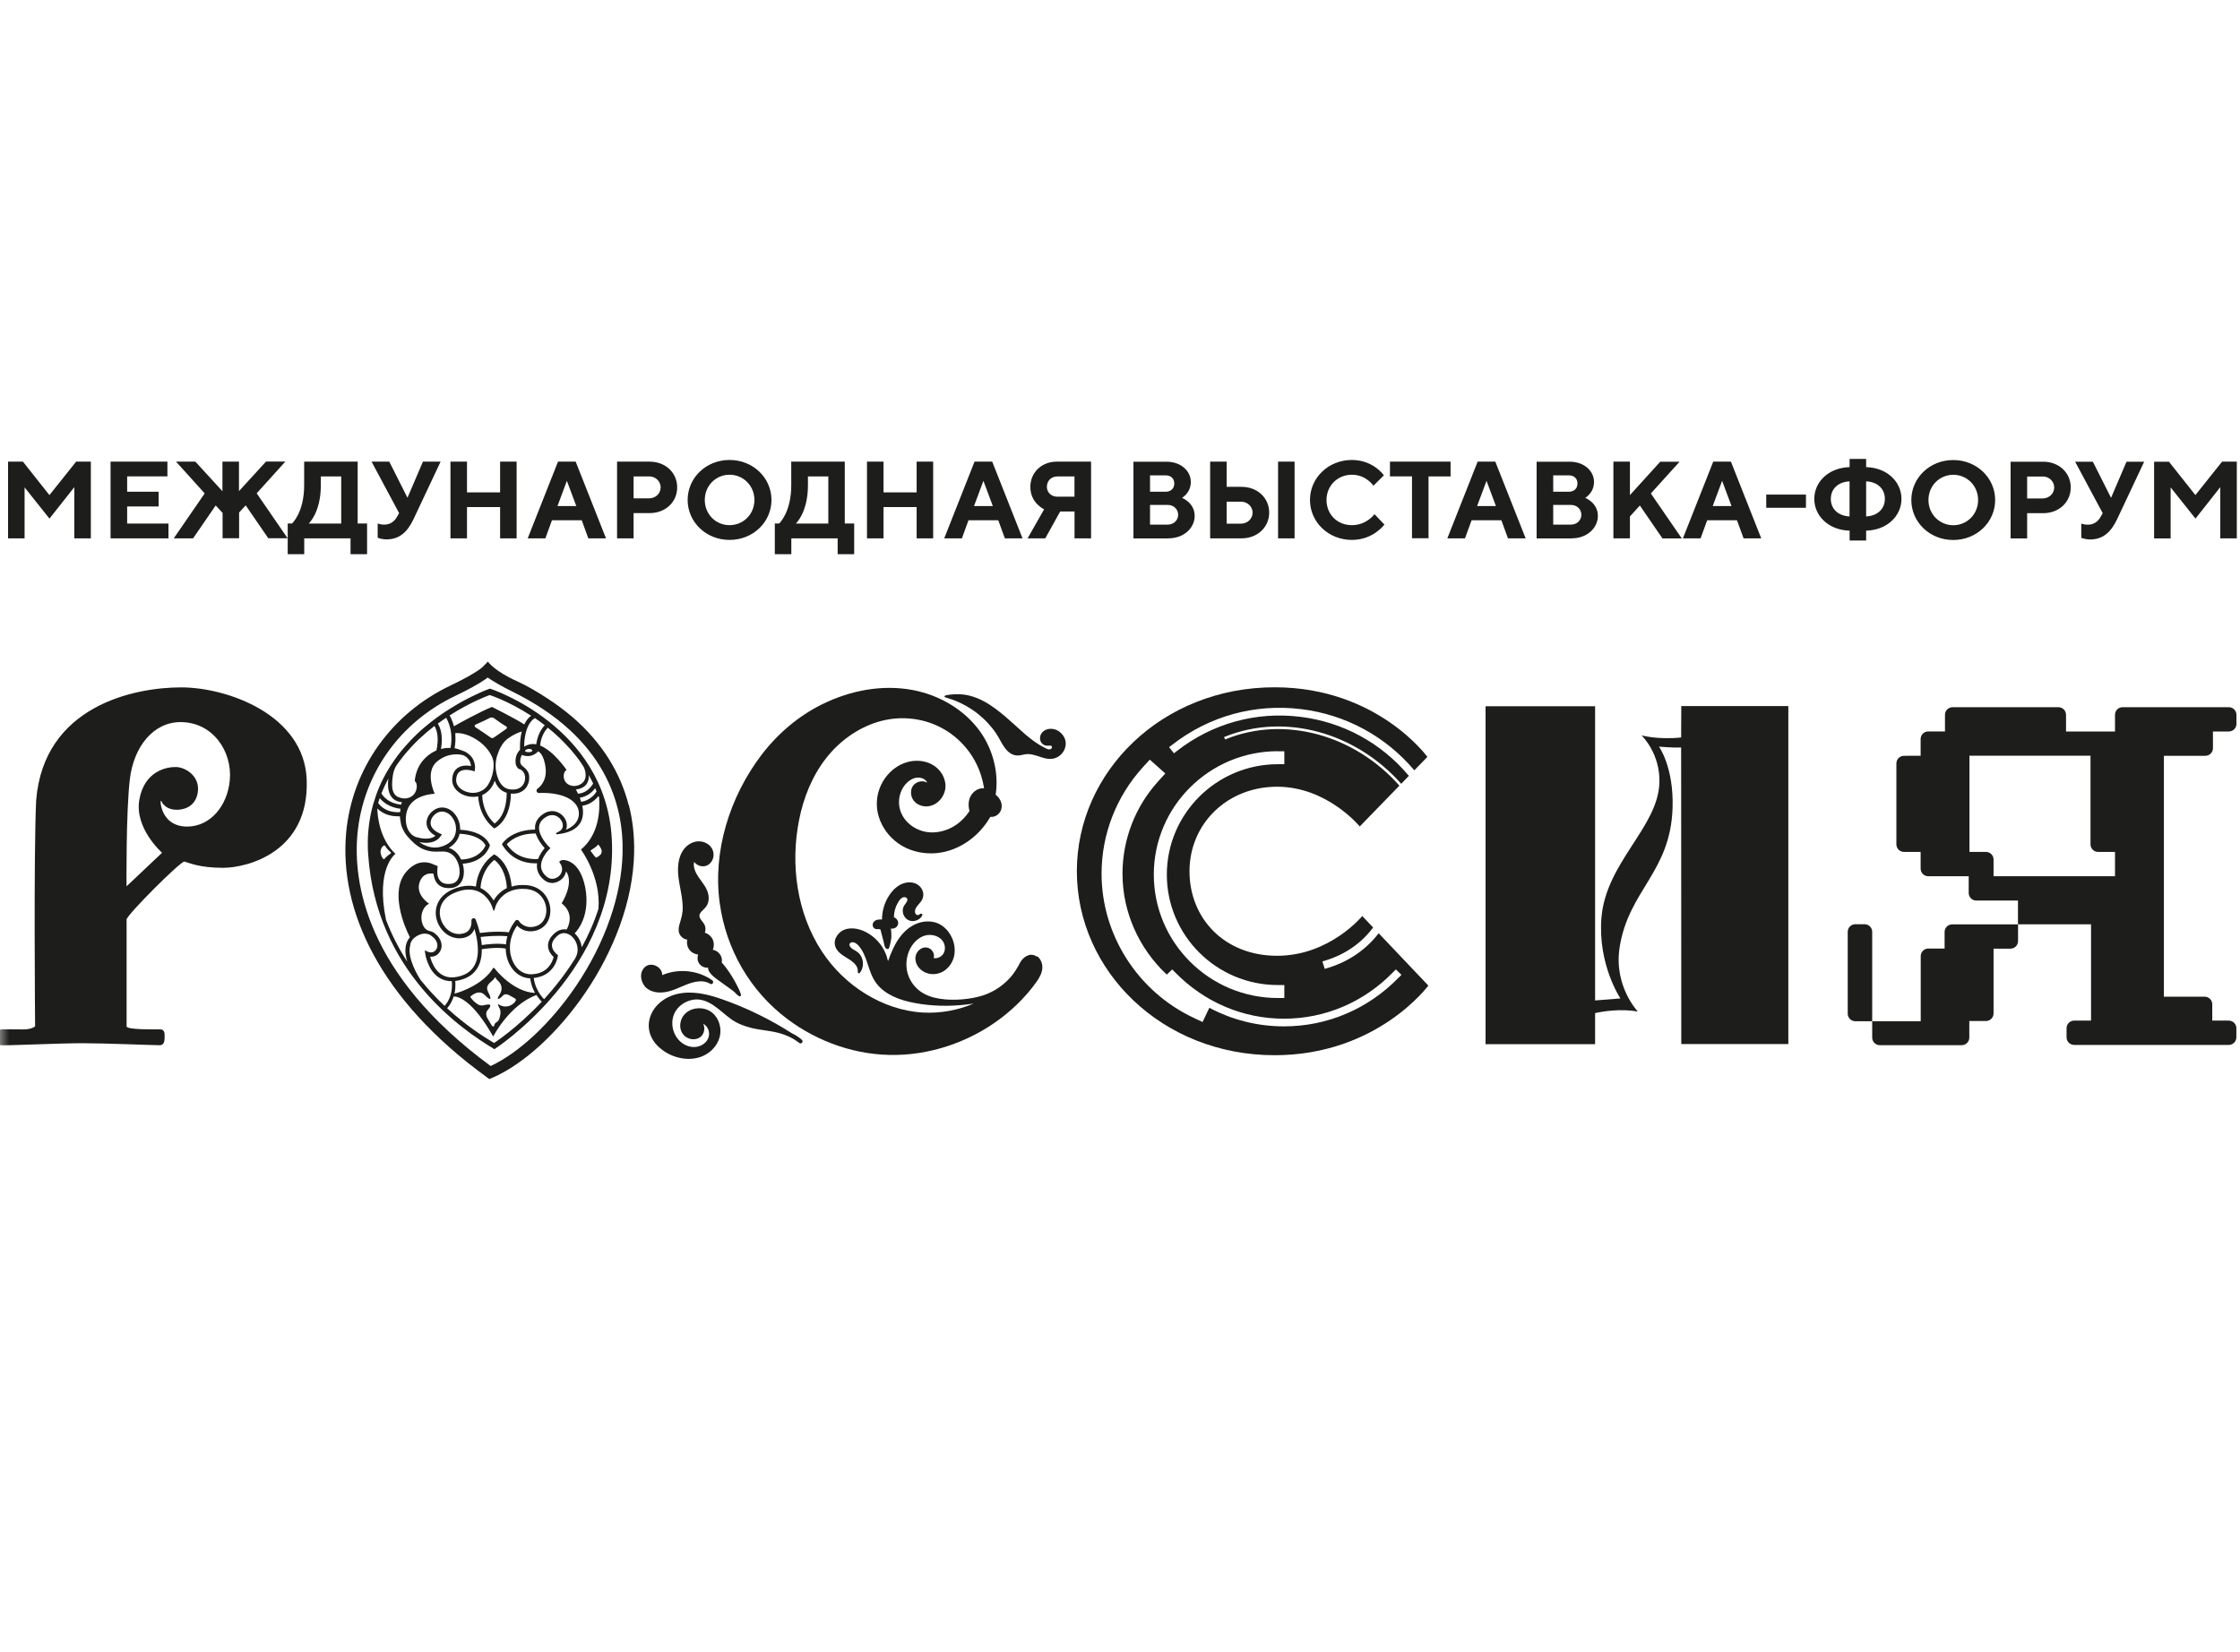 <svg width="122" height="90" viewBox="0 0 122 90" fill="none" xmlns="http://www.w3.org/2000/svg">
<g clip-path="url(#clip0_2294_7769)">
<path d="M2.689 26.966L1.249 25.146H0.439V29.324H1.339V26.548L2.694 28.249L4.048 26.536V29.324H4.948V25.146H4.147L2.694 26.966H2.689ZM6.925 28.516V27.589H8.639V26.786H6.925V25.949H9.118V25.146H6.021V29.324H9.175V28.52H6.921L6.925 28.516ZM12.123 27.917V29.32H13.023V27.917L13.382 27.528L14.613 29.32H15.665L13.981 26.872L15.542 25.142H14.489L13.015 26.753V25.146H12.115V26.757L10.641 25.146H9.588L11.149 26.876L9.464 29.324H10.517L11.748 27.532L12.107 27.921L12.123 27.917ZM15.67 28.516V30.189H16.57V29.324H19.092V30.189H19.992V28.516H19.48V25.146H16.566V26.429C16.566 27.921 15.905 28.516 15.905 28.516H15.665H15.67ZM17.474 26.429V25.953H18.584V28.52H16.813C16.813 28.52 17.474 27.921 17.474 26.433M21.198 25.146H20.236L21.738 27.95L21.619 28.159C21.499 28.368 21.288 28.577 20.929 28.577C20.719 28.577 20.57 28.516 20.57 28.516V29.291C20.57 29.291 20.781 29.381 21.049 29.381C21.771 29.381 22.197 28.963 22.523 28.278L23.997 25.146H23.035L22.193 27.114L21.202 25.146H21.198ZM28.138 25.146H27.238V26.819H25.434V25.146H24.534V29.324H25.434V27.622H27.238V29.324H28.138V25.146ZM31.383 27.565H30.363L30.875 26.191L31.387 27.565H31.383ZM31.684 28.34L32.043 29.324H33.005L31.354 25.146H30.392L28.741 29.324H29.703L30.062 28.34H31.684ZM33.608 25.146V29.324H34.508V27.95H35.379C36.25 27.95 36.882 27.343 36.882 26.548C36.882 25.753 36.25 25.146 35.379 25.146H33.608ZM35.35 25.949C35.709 25.949 35.982 26.22 35.982 26.548C35.982 26.876 35.714 27.146 35.35 27.146H34.508V25.953H35.35V25.949ZM38.385 27.233C38.385 26.458 38.987 25.859 39.735 25.859C40.482 25.859 41.089 26.458 41.089 27.233C41.089 28.008 40.49 28.606 39.735 28.606C38.979 28.606 38.385 28.008 38.385 27.233ZM37.452 27.233C37.452 28.426 38.443 29.41 39.735 29.41C41.027 29.41 42.018 28.426 42.018 27.233C42.018 26.04 41.027 25.055 39.735 25.055C38.443 25.055 37.452 26.04 37.452 27.233ZM42.2 28.516V30.189H43.099V29.324H45.622V30.189H46.522V28.516H46.01V25.146H43.095V26.429C43.095 27.921 42.435 28.516 42.435 28.516H42.195H42.2ZM44.004 26.429V25.953H45.114V28.52H43.343C43.343 28.52 44.004 27.921 44.004 26.433M50.824 25.146H49.924V26.819H48.12V25.146H47.22V29.324H48.12V27.622H49.924V29.324H50.824V25.146ZM54.069 27.565H53.049L53.561 26.191L54.073 27.565H54.069ZM54.37 28.34L54.73 29.324H55.691L54.04 25.146H53.078L51.427 29.324H52.389L52.748 28.34H54.37ZM59.42 25.146H57.558C56.715 25.146 56.117 25.753 56.117 26.519C56.117 27.413 56.868 27.741 56.868 27.741L55.968 29.324H56.93L57.743 27.86H58.524V29.324H59.424V25.146H59.42ZM57.017 26.519C57.017 26.191 57.256 25.953 57.587 25.953H58.52V27.056H57.587C57.256 27.056 57.017 26.819 57.017 26.519ZM63.639 29.324C64.498 29.324 65.067 28.745 65.067 28.102C65.067 27.384 64.378 27.118 64.378 27.118C64.378 27.118 64.857 26.851 64.857 26.253C64.857 25.654 64.316 25.15 63.536 25.15H61.732V29.328H63.635L63.639 29.324ZM62.636 28.577V27.503H63.598C63.928 27.503 64.167 27.741 64.167 28.04C64.167 28.34 63.928 28.577 63.598 28.577H62.636ZM63.478 25.892C63.779 25.892 63.957 26.072 63.957 26.339C63.957 26.605 63.775 26.786 63.478 26.786H62.636V25.892H63.478ZM70.509 25.146H69.609V29.324H70.509V25.146ZM67.623 29.324C68.494 29.324 69.126 28.709 69.126 27.921C69.126 27.134 68.494 26.519 67.623 26.519H66.81V25.146H65.91V29.324H67.623ZM66.81 28.52V27.327H67.59C67.949 27.327 68.222 27.598 68.222 27.925C68.222 28.253 67.949 28.524 67.59 28.524H66.81V28.52ZM73.63 25.055C72.338 25.055 71.347 26.04 71.347 27.233C71.347 28.426 72.338 29.41 73.63 29.41C74.802 29.41 75.401 28.573 75.401 28.573L74.86 28.008C74.86 28.008 74.439 28.606 73.63 28.606C72.821 28.606 72.247 28.008 72.247 27.233C72.247 26.458 72.85 25.859 73.63 25.859C74.41 25.859 74.802 26.458 74.802 26.458L75.372 25.892C75.372 25.892 74.802 25.055 73.63 25.055ZM75.703 25.146V25.949H76.904V29.32H77.804V25.953H79.005V25.146H75.698H75.703ZM81.47 27.565H80.45L80.962 26.191L81.474 27.565H81.47ZM81.771 28.34L82.131 29.324H83.093L81.441 25.146H80.479L78.828 29.324H79.79L80.149 28.34H81.771ZM85.599 29.324C86.457 29.324 87.027 28.745 87.027 28.102C87.027 27.384 86.338 27.118 86.338 27.118C86.338 27.118 86.817 26.851 86.817 26.253C86.817 25.654 86.276 25.15 85.495 25.15H83.691V29.328H85.594L85.599 29.324ZM84.595 28.577V27.503H85.557C85.888 27.503 86.127 27.741 86.127 28.04C86.127 28.34 85.888 28.577 85.557 28.577H84.595ZM85.438 25.892C85.739 25.892 85.916 26.072 85.916 26.339C85.916 26.605 85.735 26.786 85.438 26.786H84.595V25.892H85.438ZM88.773 25.146H87.873V29.324H88.773V28.131L89.314 27.536L90.544 29.328H91.597L89.913 26.88L91.478 25.15H90.425L88.773 26.97V25.146ZM94.302 27.565H93.282L93.794 26.191L94.306 27.565H94.302ZM94.603 28.34L94.962 29.324H95.924L94.273 25.146H93.311L91.659 29.324H92.621L92.98 28.34H94.603ZM98.36 26.942H96.197V27.659H98.36V26.942ZM99.714 27.175C99.714 26.638 100.106 26.249 100.734 26.22V28.131C100.102 28.102 99.714 27.712 99.714 27.175ZM101.638 28.905C102.782 28.877 103.562 28.102 103.562 27.175C103.562 26.249 102.782 25.474 101.638 25.445V24.998H100.738V25.445C99.594 25.474 98.814 26.249 98.814 27.175C98.814 28.102 99.594 28.877 100.738 28.905V29.443H101.638V28.905ZM102.658 27.175C102.658 27.712 102.265 28.102 101.638 28.131V26.22C102.27 26.249 102.658 26.638 102.658 27.175ZM105.032 27.237C105.032 26.462 105.634 25.863 106.386 25.863C107.137 25.863 107.736 26.462 107.736 27.237C107.736 28.012 107.133 28.61 106.386 28.61C105.638 28.61 105.032 28.012 105.032 27.237ZM104.099 27.237C104.099 28.43 105.089 29.414 106.382 29.414C107.674 29.414 108.665 28.43 108.665 27.237C108.665 26.044 107.674 25.059 106.382 25.059C105.089 25.059 104.099 26.044 104.099 27.237ZM109.507 25.15V29.328H110.407V27.954H111.278C112.149 27.954 112.781 27.347 112.781 26.552C112.781 25.757 112.149 25.15 111.278 25.15H109.507ZM111.249 25.953C111.608 25.953 111.881 26.224 111.881 26.552C111.881 26.88 111.612 27.151 111.249 27.151H110.407V25.957H111.249V25.953ZM113.982 25.15H113.02L114.523 27.954L114.403 28.163C114.284 28.372 114.073 28.581 113.714 28.581C113.503 28.581 113.355 28.52 113.355 28.52V29.295C113.355 29.295 113.565 29.385 113.834 29.385C114.556 29.385 114.981 28.967 115.307 28.282L116.781 25.15H115.819L114.977 27.118L113.986 25.15H113.982ZM119.572 26.97L118.131 25.15H117.322V29.328H118.222V26.548L119.576 28.249L120.926 26.536V29.324H121.826V25.146H121.025L119.572 26.966V26.97Z" fill="#1D1D1B"/>
<path d="M91.57 38.465L91.562 40.171C90.294 40.306 89.403 40.056 89.403 40.056C89.403 40.056 90.443 41.036 90.377 42.668C90.278 45.083 87.475 46.981 87.223 49.978C87.008 52.528 88.255 54.386 88.255 54.386L86.876 54.496V38.469H80.91V56.879H86.876V55.185C87.318 55.087 88.255 54.935 89.204 55.099C89.204 55.099 87.879 53.721 88.213 51.598C88.701 48.486 90.98 47.518 91.095 44.017C91.17 41.794 90.356 40.671 90.356 40.671C90.356 40.671 91.029 40.732 91.562 40.72L91.57 56.87H97.4V38.461H91.57V38.465Z" fill="#1D1D1B"/>
<path d="M57.993 40.234C57.898 40.001 57.7 39.808 57.46 39.734C57.192 39.648 56.866 39.718 56.713 39.964C56.577 40.181 56.639 40.488 56.89 40.591C56.944 40.611 56.998 40.62 57.056 40.62C57.117 40.62 57.192 40.603 57.249 40.628C57.328 40.661 57.299 40.751 57.245 40.792C57.163 40.853 57.047 40.808 56.969 40.767C56.366 40.484 55.858 40.025 55.371 39.582C55.26 39.484 55.148 39.381 55.037 39.283C54.855 39.119 54.669 38.959 54.479 38.807C54.289 38.656 54.091 38.508 53.885 38.377C53.682 38.246 53.468 38.131 53.249 38.041C53.22 38.028 53.187 38.016 53.154 38.004C52.931 37.918 52.696 37.856 52.456 37.831C52.159 37.799 51.853 37.815 51.556 37.864C51.519 37.873 51.399 37.905 51.453 37.967C51.465 37.979 51.486 37.987 51.503 37.991C51.668 38.045 51.837 38.094 51.998 38.155C52.225 38.246 52.444 38.352 52.654 38.471C52.865 38.594 53.067 38.729 53.257 38.881C53.447 39.033 53.629 39.197 53.794 39.377C53.959 39.554 54.112 39.742 54.248 39.943C54.422 40.201 54.545 40.492 54.731 40.743C54.9 40.972 55.152 41.169 55.458 41.153C55.623 41.144 55.784 41.083 55.953 41.075C56.102 41.071 56.25 41.103 56.391 41.144C56.672 41.226 56.956 41.358 57.258 41.337C57.799 41.304 58.195 40.73 57.989 40.222L57.993 40.234Z" fill="#1D1D1B"/>
<path d="M37.126 53.74C37.601 53.535 38.191 53.298 38.683 53.589C38.807 53.663 38.906 53.482 38.794 53.4C38.117 52.916 37.217 52.777 36.416 52.994C36.297 53.027 36.177 53.068 36.065 53.117C36.086 52.843 35.826 52.596 35.549 52.556C35.145 52.494 34.88 52.867 34.917 53.24C34.938 53.429 35.013 53.609 35.141 53.753C35.285 53.913 35.5 54.007 35.71 54.044C36.21 54.13 36.68 53.937 37.126 53.74Z" fill="#1D1D1B"/>
<path d="M37.168 49.673C37.151 49.87 37.098 50.054 37.04 50.243C36.982 50.427 36.928 50.636 36.99 50.825C37.052 51.01 37.238 51.169 37.432 51.182C37.391 51.37 37.428 51.579 37.548 51.735C37.663 51.887 37.841 51.977 38.027 51.998C37.965 52.162 37.981 52.354 38.089 52.498C38.2 52.65 38.382 52.723 38.563 52.711C38.563 52.998 38.922 53.248 39.125 53.396C39.302 53.523 39.476 53.65 39.653 53.777C39.74 53.839 39.827 53.904 39.913 53.966C40.012 54.035 40.074 54.126 40.165 54.203C40.215 54.245 40.343 54.331 40.355 54.208C40.355 54.179 40.347 54.15 40.339 54.121C40.273 53.929 40.178 53.744 40.083 53.568C40.012 53.433 39.934 53.297 39.851 53.166C39.769 53.031 39.678 52.9 39.587 52.773C39.542 52.711 39.496 52.65 39.447 52.588C39.43 52.563 39.302 52.436 39.306 52.416C39.385 52.108 39.129 51.784 38.823 51.735C38.898 51.551 38.898 51.337 38.807 51.153C38.724 50.985 38.568 50.862 38.39 50.804C38.444 50.673 38.431 50.497 38.373 50.374C38.303 50.23 38.171 50.128 38.113 49.98C38.056 49.837 38.134 49.722 38.233 49.624C38.34 49.513 38.46 49.415 38.526 49.271C38.605 49.107 38.613 48.927 38.584 48.75C38.522 48.381 38.266 48.099 38.06 47.799C37.903 47.574 37.725 47.237 37.808 46.95C37.907 47.086 38.068 47.176 38.245 47.188C38.526 47.213 38.757 47.012 38.836 46.754C38.922 46.471 38.815 46.175 38.58 45.999C38.34 45.819 38.014 45.782 37.738 45.889C37.06 46.151 36.887 46.926 36.933 47.574C36.978 48.275 37.234 48.959 37.176 49.665L37.168 49.673Z" fill="#1D1D1B"/>
<path d="M43.159 56.303C41.95 55.528 40.649 54.888 39.287 54.417C38.527 54.154 37.71 53.958 36.905 54.138C36.199 54.298 35.567 54.782 35.381 55.495C35.295 55.831 35.328 56.176 35.476 56.492C35.621 56.795 35.864 57.049 36.137 57.238C36.74 57.66 37.578 57.824 38.267 57.529C38.882 57.262 39.32 56.647 39.225 55.967C39.179 55.655 39.027 55.352 38.779 55.155C38.535 54.962 38.218 54.888 37.908 54.934C37.606 54.974 37.322 55.143 37.169 55.409C37 55.704 36.995 56.098 37.223 56.364C37.421 56.598 37.78 56.68 38.057 56.545C38.317 56.418 38.42 56.09 38.325 55.827C38.317 55.807 38.308 55.782 38.296 55.762C38.569 55.905 38.697 56.262 38.573 56.553C38.403 56.947 37.949 57.107 37.549 57.004C36.735 56.795 36.368 55.774 36.797 55.077C37.004 54.745 37.363 54.523 37.747 54.458C38.147 54.388 38.527 54.54 38.853 54.757C39.2 54.991 39.502 55.29 39.844 55.532C40.183 55.766 40.567 55.909 40.967 56.004C41.529 56.135 42.107 56.147 42.652 56.34C42.817 56.397 42.978 56.463 43.13 56.545C43.279 56.623 43.407 56.725 43.547 56.82C43.651 56.889 43.77 56.733 43.68 56.647C43.519 56.5 43.345 56.389 43.159 56.299V56.303Z" fill="#1D1D1B"/>
<path d="M56.465 52.109C56.465 52.109 56.424 52.081 56.404 52.069C56.073 51.888 55.714 52.142 55.561 52.433C55.404 52.733 55.235 53.016 55.004 53.27C54.554 53.766 53.955 54.131 53.299 54.291C52.907 54.389 52.502 54.442 52.097 54.455C51.685 54.467 51.259 54.438 50.859 54.336C50.467 54.233 50.103 54.045 49.831 53.737C49.579 53.458 49.414 53.098 49.377 52.72C49.336 52.315 49.426 51.892 49.645 51.548C49.839 51.244 50.149 50.978 50.52 50.933C50.908 50.883 51.346 51.08 51.445 51.482C51.495 51.683 51.449 51.909 51.297 52.052C51.177 52.163 51.012 52.216 50.851 52.191C50.933 51.941 50.743 51.646 50.475 51.613C50.116 51.568 49.831 51.909 49.856 52.249C49.88 52.597 50.136 52.88 50.459 52.999C50.785 53.118 51.156 53.065 51.437 52.872C51.734 52.667 51.932 52.339 51.982 51.982C52.04 51.593 51.937 51.187 51.722 50.855C51.515 50.535 51.206 50.293 50.826 50.219C50.446 50.145 50.046 50.227 49.711 50.416C49.418 50.58 49.175 50.818 48.98 51.089C48.844 51.281 48.729 51.486 48.63 51.7C48.58 51.806 48.535 51.917 48.489 52.023C48.448 52.126 48.419 52.253 48.365 52.347C48.336 52.282 48.328 52.208 48.307 52.138C48.287 52.069 48.262 52.003 48.233 51.937C48.179 51.806 48.114 51.679 48.035 51.56C47.783 51.179 47.42 50.871 46.995 50.695C46.569 50.523 46.024 50.49 45.686 50.847C45.55 50.99 45.455 51.183 45.463 51.384C45.471 51.589 45.579 51.765 45.727 51.9C45.905 52.064 46.119 52.167 46.318 52.302C46.417 52.372 46.512 52.446 46.586 52.54C46.623 52.585 46.656 52.638 46.681 52.692C46.714 52.766 46.722 52.839 46.718 52.917C46.718 52.95 46.718 52.987 46.747 53.007C46.776 53.024 46.809 53.02 46.83 52.995C47.044 52.724 47.057 52.327 46.867 52.036C46.821 51.966 46.763 51.904 46.697 51.855C46.615 51.79 46.52 51.749 46.429 51.691C46.351 51.638 46.252 51.544 46.268 51.437C46.285 51.335 46.408 51.31 46.495 51.331C46.681 51.38 46.83 51.581 46.925 51.732C47.023 51.892 47.098 52.064 47.164 52.237C47.296 52.602 47.391 52.983 47.577 53.323C47.961 54.032 48.737 54.385 49.492 54.565C50.397 54.779 51.354 54.828 52.279 54.754C52.531 54.733 52.783 54.705 53.031 54.664C52.168 55.033 51.218 55.205 50.277 55.156C49.162 55.094 48.08 54.717 47.139 54.135C46.185 53.549 45.364 52.745 44.753 51.81C44.076 50.773 43.646 49.588 43.448 48.37C43.25 47.144 43.279 45.877 43.523 44.66C43.762 43.458 44.228 42.282 44.988 41.306C45.698 40.395 46.677 39.674 47.791 39.329C48.935 38.977 50.178 39.075 51.243 39.629C52.304 40.178 53.101 41.146 53.447 42.282C53.514 42.499 53.563 42.716 53.596 42.938C53.221 42.909 52.898 43.184 52.795 43.536C52.733 43.754 52.746 43.971 52.803 44.18C52.618 44.459 52.386 44.709 52.11 44.906C51.631 45.246 51.02 45.414 50.438 45.316C49.926 45.225 49.447 44.922 49.179 44.475C48.91 44.028 48.89 43.462 49.129 42.999C49.265 42.733 49.496 42.491 49.79 42.392C50.05 42.306 50.384 42.376 50.504 42.634C50.285 42.503 49.988 42.552 49.802 42.72C49.587 42.917 49.571 43.249 49.695 43.499C49.827 43.766 50.12 43.913 50.409 43.926C50.694 43.938 50.966 43.811 51.164 43.61C51.363 43.405 51.486 43.13 51.495 42.847C51.503 42.552 51.392 42.257 51.21 42.023C50.801 41.494 50.087 41.343 49.455 41.502C48.877 41.65 48.386 42.056 48.089 42.564C47.787 43.077 47.684 43.684 47.804 44.266C47.928 44.856 48.266 45.402 48.729 45.791C49.228 46.214 49.864 46.443 50.516 46.48C51.842 46.554 53.059 45.82 53.782 44.746C53.836 44.664 53.889 44.578 53.939 44.496C54.195 44.524 54.451 44.352 54.529 44.098C54.624 43.786 54.475 43.483 54.228 43.29C54.41 42.101 54.083 40.838 53.386 39.854C52.523 38.645 51.144 37.853 49.691 37.583C48.031 37.275 46.297 37.616 44.798 38.354C43.477 39.001 42.342 39.977 41.458 41.142C39.745 43.409 38.808 46.369 39.2 49.198C39.547 51.708 40.847 53.979 42.883 55.508C43.729 56.144 44.678 56.644 45.686 56.98C46.693 57.317 47.754 57.485 48.815 57.464C49.897 57.444 50.979 57.23 51.99 56.849C53.002 56.472 53.951 55.931 54.789 55.246C55.206 54.906 55.594 54.533 55.949 54.123C56.127 53.918 56.296 53.704 56.453 53.483C56.618 53.249 56.775 52.975 56.771 52.679C56.771 52.454 56.668 52.216 56.478 52.081L56.465 52.109Z" fill="#1D1D1B"/>
<mask id="mask0_2294_7769" style="mask-type:luminance" maskUnits="userSpaceOnUse" x="-1" y="24" width="123" height="35">
<path d="M121.824 24.998H-0.174V58.775H121.824V24.998Z" fill="white"/>
</mask>
<g mask="url(#mask0_2294_7769)">
<path d="M50.285 48.661C50.264 48.51 50.186 48.362 50.07 48.256C49.81 48.018 49.414 48.018 49.104 48.157C48.766 48.309 48.505 48.62 48.332 48.936C48.138 49.289 48.039 49.682 48.039 50.084C47.865 50.076 47.663 50.088 47.564 50.252C47.486 50.383 47.544 50.568 47.7 50.605C47.742 50.613 47.783 50.613 47.824 50.613C47.857 50.613 47.911 50.605 47.94 50.626C47.973 50.65 47.977 50.724 47.985 50.761C48.002 50.818 48.014 50.871 48.031 50.929C48.059 51.031 48.084 51.138 48.113 51.24C48.146 51.364 48.163 51.601 48.274 51.675C48.303 51.696 48.344 51.704 48.377 51.687C48.415 51.671 48.431 51.626 48.439 51.585C48.485 51.421 48.526 51.261 48.543 51.089C48.551 51.003 48.551 50.913 48.543 50.826C48.543 50.802 48.534 50.58 48.514 50.576C48.675 50.613 48.856 50.527 48.906 50.363C48.96 50.195 48.848 50.023 48.687 49.965C48.687 49.687 48.761 49.412 48.906 49.166C48.972 49.055 49.054 48.92 49.191 48.879C49.298 48.846 49.438 48.903 49.418 49.031C49.397 49.166 49.269 49.26 49.215 49.383C49.17 49.486 49.158 49.6 49.178 49.715C49.215 49.928 49.377 50.117 49.595 50.162C49.839 50.211 50.107 50.096 50.227 49.875C50.264 49.805 50.178 49.74 50.124 49.777C50.111 49.781 50.095 49.789 50.087 49.805C50.05 49.859 49.959 49.855 49.909 49.822C49.835 49.773 49.822 49.67 49.839 49.588C49.872 49.404 50.037 49.268 50.144 49.129C50.248 48.994 50.306 48.838 50.281 48.666L50.285 48.661Z" fill="#1D1D1B"/>
<path d="M16.704 42.474C16.576 38.948 12.411 37.443 9.863 37.443C7.316 37.443 2.386 38.44 1.969 43.598C1.829 46.591 1.912 55.902 1.912 55.902C1.912 55.902 1.759 56.074 1.259 56.074C0.652 56.074 0.157 56.058 0.062 56.074C-0.12 56.107 -0.177 56.333 -0.169 56.513C-0.161 56.763 -0.107 56.923 0.062 56.935C0.417 56.96 3.262 56.825 4.475 56.825C5.689 56.825 8.356 56.935 8.691 56.935C8.926 56.935 8.963 56.734 8.967 56.513C8.967 56.279 8.976 56.07 8.711 56.07C8.447 56.07 6.895 56.103 6.895 55.906C6.895 55.64 6.895 50.33 6.895 50.088C6.895 49.846 9.855 46.886 10.045 46.931C10.313 47.001 10.85 47.271 12.155 47.271C13.459 47.271 16.849 46.423 16.704 42.478M12.518 42.478C12.394 43.897 11.461 45.012 10.21 45.025C9.388 45.033 9.004 44.561 8.848 44.151C8.744 43.885 8.728 43.635 8.765 43.622C8.79 43.614 8.827 43.729 8.856 43.762C9.033 43.983 9.26 44.106 9.636 44.11C9.9 44.11 10.623 44.02 10.767 43.192C10.924 42.294 10.115 41.789 9.578 41.781C9.058 41.773 7.861 42.007 7.588 43.565C7.316 45.123 8.827 46.451 8.827 46.451L6.891 48.28C6.891 48.28 6.858 44.225 7.072 42.446C7.283 40.666 8.356 39.334 9.83 39.334C11.605 39.334 12.65 40.941 12.518 42.478Z" fill="#1D1D1B"/>
</g>
<path d="M107.245 50.352H106.328C106.097 50.352 105.911 50.536 105.911 50.766V51.668H105.028C104.796 51.668 104.611 51.853 104.611 52.082V55.629H101.968V50.758C101.968 50.528 101.782 50.344 101.551 50.344H101.052C100.821 50.344 100.635 50.528 100.635 50.758V55.215C100.635 55.444 100.821 55.629 101.052 55.629H101.968V56.519C101.968 56.748 102.154 56.933 102.385 56.933H106.84C107.071 56.933 107.257 56.748 107.257 56.519V55.617H108.161C108.392 55.617 108.578 55.432 108.578 55.202V51.676H109.495C109.726 51.676 109.912 51.492 109.912 51.262V50.352H107.245Z" fill="#1D1D1B"/>
<path d="M115.192 47.73H108.578V46.82C108.578 46.59 108.392 46.406 108.161 46.406H107.265V41.166H113.858V45.992C113.858 46.221 114.044 46.406 114.275 46.406H115.192V47.73ZM120.109 41.17C120.34 41.17 120.526 40.986 120.526 40.756V39.846H121.389C121.62 39.846 121.806 39.661 121.806 39.432V38.936C121.806 38.706 121.62 38.522 121.389 38.522H115.609C115.378 38.522 115.192 38.706 115.192 38.936V39.846H112.525V38.936C112.525 38.706 112.339 38.522 112.108 38.522H106.349C106.117 38.522 105.932 38.706 105.932 38.936V39.842H105.023C104.792 39.842 104.606 40.026 104.606 40.256V41.166H104.619L103.702 41.17C103.471 41.17 103.285 41.355 103.285 41.584V45.992C103.285 46.221 103.471 46.406 103.702 46.406H104.606V47.316C104.606 47.546 104.792 47.73 105.023 47.73H107.224V48.641C107.224 48.87 107.41 49.055 107.641 49.055H109.907V50.35H113.887V55.594H112.971C112.739 55.594 112.554 55.779 112.554 56.008V56.505C112.554 56.734 112.739 56.919 112.971 56.919H121.385C121.616 56.919 121.802 56.734 121.802 56.505V56.008C121.802 55.779 121.616 55.594 121.385 55.594H120.489V54.705C120.489 54.475 120.303 54.291 120.072 54.291H117.855V41.17H120.105H120.109Z" fill="#1D1D1B"/>
<path d="M33.909 46.453C33.855 48.794 32.951 51.373 31.37 53.711C30.012 55.715 28.286 57.335 26.725 58.069C19.868 53.034 19.232 47.995 19.468 45.432C19.769 42.169 21.759 39.356 24.789 37.909C25.474 37.581 26.007 37.29 26.379 37.039C26.453 36.99 26.511 36.945 26.56 36.908C26.816 37.076 27.295 37.376 27.869 37.654C32.972 40.151 33.971 43.817 33.909 46.453ZM34.239 43.85C34.012 42.964 33.649 42.12 33.158 41.336C32.902 40.926 32.605 40.533 32.282 40.156C31.948 39.77 31.572 39.397 31.164 39.048C30.747 38.692 30.284 38.347 29.789 38.028C29.281 37.7 28.736 37.367 28.146 37.101C26.911 36.547 26.573 36.039 26.573 36.039L26.3 36.318C26.3 36.318 26.23 36.396 25.999 36.547C25.764 36.703 25.318 36.97 24.525 37.347C23.741 37.72 23.006 38.188 22.349 38.737C21.693 39.282 21.115 39.91 20.623 40.594C20.128 41.287 19.728 42.038 19.43 42.833C19.125 43.645 18.931 44.498 18.852 45.371C18.757 46.425 18.823 47.511 19.059 48.598C19.302 49.733 19.732 50.869 20.33 51.976C20.958 53.141 21.779 54.285 22.774 55.375C23.295 55.945 23.864 56.507 24.471 57.044C25.099 57.602 25.784 58.147 26.507 58.672L26.651 58.778L26.816 58.709C28.521 57.971 30.416 56.232 31.89 54.059C32.27 53.501 32.617 52.919 32.922 52.325C33.24 51.71 33.517 51.082 33.748 50.451C34.243 49.094 34.508 47.753 34.537 46.466C34.557 45.559 34.462 44.678 34.248 43.846L34.239 43.85Z" fill="#1D1D1B"/>
<path d="M31.676 41.607C31.718 41.668 31.771 41.73 31.8 41.8C31.8 41.804 31.804 41.808 31.808 41.816C31.907 42.045 31.953 42.361 31.788 42.574C31.763 42.607 31.73 42.64 31.697 42.665C31.536 42.792 31.321 42.845 31.119 42.796C30.937 42.755 30.784 42.628 30.727 42.447C30.698 42.357 30.694 42.259 30.714 42.164C30.723 42.119 30.735 42.07 30.76 42.033C30.768 42.021 30.855 41.935 30.855 41.935C30.855 41.935 30.169 40.914 29.418 40.61C29.434 40.41 29.513 39.975 29.835 39.639C29.839 39.635 30.128 39.885 30.157 39.905C30.264 39.999 30.372 40.098 30.479 40.2C30.698 40.41 30.904 40.627 31.102 40.852C31.309 41.09 31.503 41.34 31.68 41.603L31.676 41.607ZM32.304 42.685C32.267 42.747 32.2 42.845 32.105 42.943C31.928 43.116 31.722 43.214 31.482 43.234C31.416 43.091 31.362 43.005 31.362 43.005C32.044 42.923 32.085 42.443 32.068 42.222C32.151 42.373 32.233 42.525 32.308 42.685H32.304ZM32.494 43.111C32.456 43.169 32.382 43.28 32.262 43.386C32.081 43.546 31.878 43.645 31.655 43.677C31.631 43.595 31.606 43.522 31.577 43.452C31.841 43.411 32.077 43.292 32.271 43.099C32.328 43.042 32.378 42.984 32.415 42.931C32.444 42.993 32.469 43.054 32.494 43.116V43.111ZM32.63 43.464C32.679 44.124 32.638 45.444 31.643 46.277C31.643 46.277 32.741 47.757 32.593 49.508C32.353 50.258 32.039 50.959 31.684 51.603C31.684 51.586 31.68 51.566 31.676 51.55C31.635 51.279 31.499 51.021 31.3 50.844C31.3 50.844 31.3 50.844 31.296 50.844C31.511 50.623 32.06 49.914 31.92 48.634C31.907 48.536 31.891 48.433 31.874 48.335C31.841 48.175 31.8 48.015 31.746 47.864C31.684 47.687 31.602 47.515 31.499 47.359C31.329 47.109 31.073 46.896 30.76 46.851C30.681 46.839 30.595 46.847 30.524 46.884C30.487 46.904 30.458 46.92 30.466 46.962C30.479 47.002 30.528 47.052 30.549 47.089C30.586 47.162 30.611 47.244 30.615 47.326C30.619 47.466 30.566 47.601 30.466 47.7C30.305 47.864 30.021 47.946 29.806 47.777C29.595 47.613 29.48 47.421 29.467 47.208C29.439 46.736 29.893 46.285 29.897 46.281L29.979 46.199L29.897 46.121C29.897 46.121 29.315 45.555 29.36 45.038C29.377 44.838 29.488 44.669 29.695 44.53C29.992 44.325 30.235 44.407 30.351 44.477C30.541 44.587 30.669 44.805 30.652 44.998C30.64 45.141 30.553 45.252 30.396 45.317C30.363 45.342 30.326 45.362 30.285 45.383L30.305 45.449C30.599 45.42 30.888 45.362 31.152 45.231C31.334 45.137 31.494 45.006 31.602 44.829C31.693 44.678 31.742 44.505 31.75 44.333C31.759 44.186 31.746 44.034 31.718 43.891C31.829 43.874 31.94 43.841 32.044 43.796C32.18 43.735 32.312 43.649 32.428 43.542C32.498 43.48 32.556 43.415 32.601 43.358C32.613 43.39 32.626 43.427 32.638 43.464H32.63ZM32.58 46.662L32.456 46.72C32.374 46.642 32.155 46.334 32.155 46.334C32.279 46.248 32.506 46.117 32.568 46.006C32.584 45.973 32.779 46.24 32.77 46.359C32.762 46.502 32.75 46.531 32.584 46.658L32.58 46.662ZM31.338 52.189C31.338 52.189 31.317 52.222 31.309 52.238C31.3 52.251 31.292 52.267 31.28 52.279C30.764 53.099 30.19 53.817 29.633 54.428C29.575 54.37 29.496 54.28 29.41 54.157C29.282 53.969 29.125 53.669 29.067 53.272C29.311 53.247 29.529 53.181 29.719 53.071C29.889 52.968 30.037 52.833 30.149 52.665C30.343 52.378 30.38 52.099 30.38 52.091L30.388 52.025L30.334 51.984C30.334 51.984 30.074 51.787 30.062 51.513C30.054 51.336 30.149 51.16 30.343 50.988C30.706 50.664 31.049 50.922 31.144 51.008C31.433 51.271 31.585 51.759 31.334 52.189H31.338ZM26.908 56.814C26.305 56.453 25.351 55.838 24.352 54.92C24.484 54.772 24.587 54.6 24.662 54.411C24.678 54.366 24.695 54.321 24.711 54.276C24.976 54.28 25.744 54.493 26.862 56.461C26.862 56.461 27.733 54.743 29.22 54.198C29.232 54.219 29.249 54.243 29.265 54.268C29.356 54.403 29.447 54.502 29.509 54.563C28.142 56.019 26.912 56.81 26.912 56.81L26.908 56.814ZM22.924 53.403C22.763 53.161 22.176 52.206 22.333 51.529C22.333 51.513 22.342 51.5 22.346 51.488C22.346 51.488 22.346 51.48 22.346 51.476C22.35 51.328 22.457 51.168 22.573 51.078C22.709 50.971 22.878 50.881 23.052 50.861C23.242 50.84 23.398 50.881 23.539 51.012C23.568 51.033 23.597 51.053 23.621 51.078C23.803 51.25 23.873 51.496 23.787 51.668C23.721 51.8 23.63 51.869 23.506 51.877C23.411 51.886 23.328 51.853 23.32 51.849L23.134 51.767L23.163 51.968C23.163 51.968 23.196 52.197 23.308 52.468C23.374 52.628 23.448 52.771 23.539 52.894C23.654 53.05 23.787 53.177 23.935 53.267C24.133 53.391 24.36 53.448 24.608 53.448C24.616 53.546 24.62 53.686 24.608 53.846C24.571 54.219 24.439 54.538 24.216 54.793C23.782 54.387 23.345 53.923 22.924 53.399V53.403ZM20.723 46.428C20.723 46.285 20.765 46.154 20.892 46.064C20.925 46.043 20.971 46.051 20.987 46.088C21.066 46.236 21.194 46.351 21.272 46.412C21.301 46.433 21.301 46.478 21.272 46.498C21.186 46.551 21.037 46.658 20.946 46.781C20.925 46.806 20.888 46.806 20.868 46.781C20.814 46.711 20.731 46.58 20.731 46.428H20.723ZM21.02 50.086C20.447 47.294 21.537 46.511 21.537 46.511C20.678 45.707 20.562 44.481 20.55 44.038C20.591 44.079 20.641 44.124 20.698 44.165C20.839 44.268 21 44.35 21.173 44.399C21.33 44.444 21.499 44.465 21.677 44.465C21.71 44.465 21.747 44.465 21.784 44.465C21.764 44.465 21.838 44.879 21.846 44.916C21.879 45.043 21.933 45.157 21.995 45.276C22.094 45.465 22.251 45.629 22.399 45.781C22.552 45.937 22.717 46.08 22.911 46.187C23.093 46.285 23.287 46.346 23.489 46.375C23.704 46.408 23.915 46.379 24.129 46.383C24.435 46.388 24.67 46.523 24.831 46.777C24.963 46.986 25.038 47.248 25.033 47.495C25.033 47.675 24.98 48.093 24.559 48.142C24.299 48.175 24.104 48.122 23.985 47.991C23.778 47.769 23.811 47.449 23.836 47.175C23.836 47.183 23.593 47.076 23.568 47.068C23.498 47.035 23.423 47.011 23.345 46.994C23.155 46.953 22.953 46.962 22.771 47.023C22.519 47.109 22.304 47.281 22.131 47.482C21.219 48.532 22.007 50.443 22.325 51.053C22.222 51.172 22.148 51.316 22.11 51.484C22.065 51.693 22.069 51.931 22.131 52.201C22.143 52.259 22.16 52.32 22.181 52.382C21.739 51.701 21.338 50.939 21.016 50.086H21.02ZM20.682 43.472C20.719 43.517 20.76 43.567 20.814 43.616C20.934 43.731 21.078 43.825 21.239 43.899C21.413 43.977 21.603 44.03 21.813 44.054C21.805 44.112 21.797 44.178 21.793 44.239C21.417 44.26 21.099 44.178 20.847 43.993C20.715 43.899 20.637 43.796 20.595 43.735C20.624 43.645 20.653 43.554 20.686 43.468L20.682 43.472ZM21.152 42.414C21.103 42.829 21.148 43.148 21.293 43.366C21.421 43.562 21.619 43.673 21.887 43.694C21.875 43.731 21.863 43.78 21.85 43.833C21.491 43.792 21.198 43.669 20.975 43.464C20.872 43.37 20.81 43.28 20.773 43.218C20.884 42.939 21.012 42.669 21.148 42.414H21.152ZM21.359 42.62C21.363 42.501 21.375 42.369 21.396 42.242C21.429 42.041 21.491 41.84 21.603 41.681C21.722 41.508 21.85 41.336 21.982 41.172C22.238 40.856 22.515 40.557 22.808 40.274C23.081 40.016 23.365 39.774 23.663 39.544C23.692 39.594 23.725 39.659 23.753 39.741C23.828 39.946 23.89 40.311 23.77 40.877C23.572 40.963 23.365 41.09 23.167 41.283C22.754 41.676 22.622 42.185 22.589 42.533C22.589 42.546 22.643 42.607 22.651 42.624C22.672 42.652 22.68 42.677 22.688 42.71C22.705 42.783 22.705 42.861 22.692 42.935C22.672 43.083 22.602 43.222 22.49 43.325C22.35 43.452 22.152 43.509 21.966 43.489C21.78 43.468 21.582 43.403 21.479 43.243C21.359 43.062 21.347 42.829 21.359 42.62ZM24.299 39.093C24.348 39.179 24.406 39.298 24.459 39.45C24.555 39.733 24.645 40.18 24.538 40.742C24.377 40.733 24.203 40.75 24.018 40.799C24.146 40.049 23.977 39.622 23.844 39.417C23.997 39.303 24.15 39.196 24.303 39.097L24.299 39.093ZM26.672 37.859C26.672 37.859 27.696 38.187 28.927 38.987C28.786 39.089 28.671 39.233 28.58 39.413C28.572 39.43 28.563 39.446 28.555 39.462C28.093 39.155 26.796 38.507 26.796 38.507C26.127 38.778 25.054 39.372 24.724 39.561C24.707 39.495 24.687 39.43 24.666 39.364C24.608 39.196 24.542 39.065 24.488 38.97C25.69 38.2 26.677 37.859 26.677 37.859H26.672ZM28.6 40.914C28.6 40.914 28.6 40.881 28.613 40.869C28.621 40.856 28.638 40.844 28.654 40.836C28.728 40.795 28.815 40.783 28.898 40.803C28.927 40.811 28.96 40.824 28.976 40.852C28.988 40.873 28.993 40.889 28.988 40.901C28.972 40.955 28.869 40.967 28.823 40.971C28.774 40.975 28.72 40.971 28.671 40.959C28.642 40.951 28.609 40.938 28.6 40.91V40.914ZM27.581 39.7L26.899 40.176C26.846 40.213 26.78 40.213 26.726 40.176C26.549 40.049 26.132 39.762 25.892 39.614C25.834 39.581 25.843 39.495 25.9 39.471C26.107 39.38 26.462 39.221 26.656 39.114C26.743 39.065 26.846 39.073 26.924 39.134C27.098 39.266 27.391 39.467 27.572 39.569C27.622 39.598 27.626 39.663 27.576 39.696L27.581 39.7ZM27.597 43.189C27.597 43.866 27.416 44.288 27.255 44.526C27.135 44.702 27.011 44.805 26.941 44.858C26.643 44.592 26.441 44.243 26.334 43.825C26.276 43.599 26.264 43.411 26.264 43.308C26.326 43.28 26.387 43.247 26.441 43.21C26.557 43.132 26.66 43.034 26.747 42.915C26.829 42.804 26.895 42.673 26.949 42.529C26.957 42.554 26.97 42.578 26.978 42.603C27.04 42.755 27.127 42.882 27.23 42.976C27.333 43.075 27.457 43.144 27.601 43.185L27.597 43.189ZM28.32 40.844C28.072 41.094 28.064 41.406 28.084 41.59C28.088 41.619 28.093 41.652 28.105 41.676C28.134 41.75 28.175 41.816 28.229 41.873C28.485 41.931 28.588 42.148 28.6 42.341C28.617 42.652 28.419 42.98 28.006 43.005C27.742 43.021 27.535 42.96 27.383 42.812C27.184 42.624 27.085 42.345 27.032 42.082C26.965 41.775 26.986 41.447 27.081 41.148C27.197 40.795 27.362 40.45 27.667 40.225C27.994 39.991 28.27 39.889 28.419 39.844C28.398 39.922 28.382 39.999 28.369 40.086C28.316 40.405 28.316 40.697 28.32 40.836V40.844ZM24.802 40.016C24.802 39.991 24.798 39.963 24.794 39.938C24.984 39.917 25.405 39.93 25.983 40.307C26.21 40.455 26.412 40.639 26.577 40.852C26.734 41.061 26.871 41.312 26.883 41.578C26.899 41.869 26.846 42.164 26.738 42.439C26.648 42.665 26.524 42.886 26.313 43.025C25.933 43.28 25.492 43.198 25.227 43.054C24.976 42.915 24.835 42.702 24.843 42.476C24.852 42.263 24.922 42.107 25.046 42.025C25.298 41.849 25.719 41.98 25.723 41.98L25.851 42.021L25.867 41.89C25.888 41.738 25.855 41.57 25.797 41.426C25.706 41.209 25.525 41.045 25.318 40.938C25.273 40.914 24.765 40.733 24.757 40.762C24.802 40.512 24.819 40.262 24.798 40.02L24.802 40.016ZM24.98 45.592C25.005 45.535 25.021 45.477 25.033 45.416C25.145 45.42 25.368 45.436 25.611 45.498C25.9 45.572 26.276 45.727 26.445 46.047C26.421 46.113 26.35 46.26 26.202 46.404C25.942 46.662 25.578 46.802 25.116 46.822C25.087 46.765 25.058 46.707 25.025 46.654C24.872 46.412 24.666 46.248 24.439 46.187C24.695 46.043 24.881 45.838 24.98 45.588V45.592ZM23.886 45.367C23.551 45.203 23.403 44.969 23.465 44.711C23.526 44.44 23.811 44.206 24.067 44.206C24.402 44.206 24.703 44.493 24.806 44.899C24.897 45.264 24.81 45.744 24.303 46.01C23.886 46.228 23.456 46.219 23.027 45.99C22.957 45.953 22.895 45.912 22.837 45.871C22.882 45.879 22.932 45.887 22.982 45.895C23.184 45.92 23.361 45.912 23.518 45.875C23.721 45.826 23.881 45.719 23.989 45.563L24.071 45.449L23.886 45.375V45.367ZM27.634 51C27.597 51.131 27.572 51.267 27.56 51.402C27.56 51.418 27.56 51.431 27.56 51.443C27.106 51.365 26.499 51.439 26.239 51.48C26.231 51.361 26.214 51.234 26.189 51.103C26.189 51.082 26.181 51.062 26.177 51.041C26.429 51.008 27.081 50.943 27.639 51H27.634ZM26.169 48.376C26.173 48.278 26.194 48.081 26.264 47.847C26.387 47.437 26.61 47.097 26.924 46.839C26.994 46.892 27.102 46.986 27.213 47.142C27.374 47.367 27.576 47.761 27.605 48.376C27.44 48.458 27.292 48.56 27.16 48.692C27.032 48.819 26.941 48.95 26.883 49.053C26.858 49.011 26.829 48.962 26.796 48.913C26.718 48.802 26.627 48.7 26.532 48.614C26.421 48.515 26.301 48.433 26.169 48.372V48.376ZM25.091 50.873C24.526 50.926 24.109 50.475 23.989 50.004C23.873 49.549 24.009 48.95 24.753 48.634C25.244 48.425 25.677 48.401 26.041 48.556C26.317 48.675 26.507 48.884 26.615 49.036C26.734 49.204 26.788 49.348 26.788 49.352L26.875 49.594C26.883 49.614 26.916 49.614 26.92 49.594L26.998 49.348C26.998 49.348 27.081 49.093 27.325 48.852C27.655 48.524 28.105 48.38 28.662 48.425C29.389 48.483 29.74 49.053 29.756 49.557C29.769 49.934 29.587 50.406 29.034 50.488C28.823 50.52 28.629 50.479 28.464 50.369C28.332 50.283 28.266 50.176 28.258 50.164C28.233 50.123 28.179 50.102 28.13 50.114C28.105 50.123 28.084 50.139 28.068 50.16C27.915 50.352 27.799 50.566 27.713 50.783C27.407 50.746 27.044 50.742 26.627 50.77C26.412 50.787 26.235 50.807 26.136 50.82C26.053 50.479 25.954 50.209 25.909 50.094C25.888 50.037 25.83 50.008 25.768 50.02C25.71 50.032 25.673 50.09 25.677 50.147C25.69 50.352 25.661 50.816 25.099 50.869L25.091 50.873ZM26.978 52.784L26.871 52.71C26.359 53.587 25.133 54.034 24.753 54.124C24.773 54.038 24.786 53.948 24.794 53.858C24.81 53.686 24.806 53.538 24.794 53.436C24.93 53.419 25.07 53.386 25.219 53.337C25.62 53.202 25.904 52.952 26.074 52.595C26.173 52.386 26.227 52.136 26.239 51.853C26.239 51.804 26.239 51.755 26.239 51.705C26.474 51.668 27.11 51.586 27.544 51.672C27.544 51.787 27.556 51.898 27.576 52.009C27.61 52.201 27.672 52.378 27.758 52.542C27.882 52.775 28.051 52.968 28.25 53.095C28.353 53.161 28.464 53.214 28.584 53.247C28.679 53.272 28.778 53.288 28.877 53.292C28.902 53.472 28.947 53.653 29.013 53.821C29.05 53.911 29.092 54.001 29.137 54.087C27.936 54.034 26.97 52.792 26.97 52.792L26.978 52.784ZM27.221 54.94C27.263 55.043 27.267 55.154 27.25 55.264C27.242 55.313 27.23 55.363 27.217 55.412C27.205 55.457 27.193 55.498 27.172 55.543C27.151 55.584 27.127 55.617 27.093 55.645C27.061 55.674 27.019 55.695 26.986 55.723C26.953 55.752 26.937 55.781 26.928 55.826C26.924 55.859 26.912 55.9 26.875 55.912C26.829 55.924 26.796 55.883 26.776 55.85C26.751 55.805 26.722 55.764 26.697 55.719C26.643 55.629 26.59 55.543 26.54 55.453C26.499 55.367 26.47 55.272 26.487 55.174C26.499 55.08 26.561 55.014 26.619 54.949C26.668 54.891 26.73 54.805 26.689 54.731C26.606 54.703 26.515 54.723 26.433 54.739C26.346 54.76 26.255 54.78 26.165 54.764C26.086 54.748 26.016 54.707 25.954 54.661C25.822 54.567 25.71 54.448 25.62 54.313C25.616 54.305 25.616 54.284 25.624 54.28C25.702 54.219 25.781 54.157 25.872 54.116C25.95 54.079 26.032 54.059 26.119 54.063C26.206 54.067 26.284 54.1 26.35 54.153C26.466 54.243 26.557 54.387 26.705 54.424C26.726 54.321 26.677 54.219 26.631 54.129C26.59 54.047 26.544 53.96 26.532 53.866C26.52 53.78 26.553 53.694 26.602 53.624C26.701 53.485 26.871 53.407 26.949 53.251C26.961 53.231 26.994 53.235 26.998 53.259C27.007 53.284 27.015 53.309 27.032 53.329C27.065 53.374 27.106 53.411 27.147 53.448C27.189 53.489 27.226 53.534 27.25 53.583C27.304 53.682 27.329 53.8 27.312 53.911C27.304 53.969 27.288 54.026 27.263 54.079C27.238 54.137 27.201 54.186 27.172 54.239C27.143 54.288 27.114 54.346 27.11 54.403C27.11 54.411 27.11 54.42 27.118 54.42C27.131 54.42 27.147 54.411 27.16 54.407C27.189 54.395 27.217 54.383 27.242 54.366C27.296 54.334 27.333 54.284 27.374 54.243C27.42 54.198 27.469 54.165 27.535 54.161C27.601 54.157 27.667 54.178 27.725 54.206C27.791 54.239 27.853 54.276 27.915 54.313L28.01 54.366C28.035 54.383 28.064 54.395 28.084 54.42C28.126 54.477 28.076 54.538 28.039 54.584C27.965 54.674 27.866 54.743 27.758 54.785C27.544 54.867 27.3 54.821 27.122 54.686C27.122 54.78 27.184 54.867 27.221 54.953V54.94ZM29.211 45.494C29.261 45.621 29.331 45.756 29.422 45.891C29.513 46.023 29.604 46.133 29.666 46.199C29.571 46.31 29.401 46.527 29.311 46.789C29.216 46.797 28.984 46.81 28.708 46.748C28.245 46.646 27.874 46.392 27.601 45.99C27.738 45.834 28.212 45.395 29.178 45.403C29.187 45.432 29.195 45.461 29.207 45.49L29.211 45.494ZM29.356 43.194C30.801 43.144 31.614 43.69 31.523 44.423C31.474 44.834 31.135 45.067 30.826 45.198C30.851 45.141 30.867 45.08 30.871 45.018C30.884 44.879 30.851 44.735 30.776 44.604C30.702 44.473 30.595 44.362 30.462 44.288C30.334 44.214 30.19 44.178 30.045 44.182C29.884 44.186 29.723 44.243 29.571 44.35C29.311 44.526 29.166 44.752 29.141 45.022C29.137 45.075 29.137 45.133 29.141 45.19C28.885 45.19 28.642 45.223 28.419 45.28C28.204 45.338 28.002 45.424 27.824 45.531C27.519 45.719 27.383 45.92 27.378 45.928L27.337 45.99L27.374 46.051C27.544 46.322 27.754 46.539 28.002 46.699C28.2 46.826 28.423 46.92 28.662 46.974C28.848 47.015 29.013 47.027 29.141 47.027C29.183 47.027 29.224 47.027 29.253 47.027C29.244 47.093 29.24 47.158 29.244 47.224C29.261 47.507 29.401 47.753 29.666 47.958C29.781 48.048 29.926 48.097 30.074 48.097C30.107 48.097 30.14 48.097 30.173 48.089C30.343 48.064 30.5 47.982 30.623 47.859C30.735 47.749 30.805 47.609 30.83 47.462C31.296 48.118 30.59 49.204 30.59 49.204C31.284 49.754 30.974 50.434 30.863 50.631C30.834 50.627 30.809 50.623 30.78 50.623C30.574 50.611 30.376 50.684 30.202 50.836C29.955 51.057 29.839 51.291 29.847 51.537C29.86 51.828 30.054 52.041 30.153 52.128C30.132 52.214 30.078 52.386 29.963 52.558C29.744 52.878 29.405 53.05 28.96 53.071C28.547 53.087 28.183 52.861 27.965 52.443C27.721 51.976 27.634 51.181 28.163 50.418C28.204 50.463 28.266 50.516 28.336 50.566C28.431 50.627 28.534 50.676 28.642 50.701C28.774 50.734 28.918 50.742 29.063 50.717C29.36 50.672 29.599 50.529 29.765 50.303C29.909 50.102 29.983 49.836 29.975 49.561C29.971 49.401 29.938 49.249 29.88 49.098C29.823 48.942 29.736 48.802 29.633 48.679C29.393 48.405 29.063 48.245 28.679 48.216C28.382 48.191 28.109 48.216 27.866 48.294C27.845 48.032 27.795 47.786 27.717 47.56C27.643 47.351 27.544 47.158 27.42 46.99C27.205 46.699 26.994 46.584 26.986 46.58L26.912 46.539L26.846 46.588C26.627 46.752 26.437 46.953 26.293 47.187C26.177 47.371 26.082 47.577 26.016 47.794C25.958 47.995 25.929 48.171 25.921 48.294C25.549 48.2 25.128 48.249 24.67 48.442C24.476 48.524 24.307 48.63 24.166 48.757C24.034 48.876 23.935 49.011 23.861 49.163C23.791 49.307 23.749 49.459 23.737 49.618C23.725 49.766 23.737 49.922 23.778 50.069C23.857 50.369 24.026 50.639 24.257 50.832C24.377 50.93 24.509 51.004 24.654 51.053C24.806 51.103 24.963 51.123 25.12 51.107C25.298 51.09 25.45 51.037 25.57 50.955C25.673 50.881 25.756 50.787 25.809 50.668C25.822 50.643 25.83 50.623 25.838 50.598C25.991 51.099 26.156 51.919 25.88 52.513C25.739 52.812 25.496 53.026 25.157 53.14C24.724 53.288 24.356 53.272 24.063 53.091C23.778 52.919 23.613 52.62 23.522 52.402C23.477 52.292 23.448 52.193 23.427 52.111C23.456 52.111 23.485 52.111 23.518 52.111C23.609 52.107 23.696 52.078 23.77 52.033C23.861 51.976 23.935 51.89 23.993 51.779C24.059 51.644 24.071 51.488 24.026 51.328C23.985 51.181 23.898 51.037 23.778 50.926C23.7 50.852 23.609 50.775 23.502 50.742C23.44 50.721 23.374 50.713 23.316 50.688C23.072 50.59 22.969 50.287 22.953 50.045C22.932 49.745 23.068 49.377 23.349 49.237C23.353 49.233 23.357 49.225 23.365 49.221C23.365 49.221 22.626 48.753 22.849 48.073C23.019 47.552 23.431 47.56 23.609 47.593C23.63 47.782 23.688 47.986 23.832 48.142C23.977 48.298 24.175 48.376 24.431 48.376C24.484 48.376 24.538 48.376 24.596 48.368C24.815 48.343 24.992 48.237 25.108 48.064C25.211 47.917 25.265 47.72 25.265 47.499C25.265 47.351 25.244 47.195 25.198 47.048C25.454 47.031 25.686 46.978 25.888 46.888C26.074 46.806 26.235 46.695 26.371 46.56C26.602 46.322 26.672 46.088 26.672 46.08L26.685 46.039L26.668 46.002C26.582 45.809 26.433 45.65 26.231 45.518C26.074 45.42 25.88 45.342 25.661 45.285C25.413 45.223 25.186 45.203 25.062 45.198C25.062 45.084 25.054 44.965 25.025 44.85C24.967 44.616 24.848 44.403 24.687 44.247C24.509 44.075 24.294 43.985 24.071 43.985C23.894 43.985 23.712 44.054 23.555 44.186C23.398 44.313 23.291 44.485 23.25 44.661C23.209 44.829 23.233 44.998 23.316 45.149C23.398 45.297 23.531 45.424 23.716 45.526C23.423 45.777 22.907 45.67 22.631 45.588C22.176 45.407 21.982 44.756 22.176 44.145C22.457 43.259 23.679 43.239 23.679 43.239C23.679 43.239 23.105 42.054 23.811 41.475C24.455 40.951 25.091 41.098 25.232 41.139C25.331 41.184 25.413 41.238 25.475 41.312C25.566 41.406 25.624 41.525 25.644 41.664C25.644 41.685 25.648 41.705 25.653 41.726C25.471 41.693 25.161 41.668 24.926 41.832C24.74 41.959 24.641 42.173 24.629 42.46C24.616 42.771 24.802 43.062 25.128 43.243C25.318 43.349 25.545 43.407 25.768 43.407C25.863 43.407 25.954 43.398 26.045 43.378C26.049 43.497 26.07 43.669 26.119 43.866C26.173 44.083 26.255 44.284 26.359 44.473C26.491 44.706 26.66 44.907 26.862 45.08L26.916 45.125L26.982 45.092C26.982 45.092 27.217 44.973 27.432 44.661C27.556 44.481 27.651 44.272 27.717 44.038C27.787 43.792 27.82 43.522 27.824 43.23C27.861 43.23 27.894 43.23 27.932 43.23C27.96 43.23 27.989 43.23 28.018 43.23C28.572 43.198 28.848 42.742 28.823 42.333C28.819 42.23 28.803 42.127 28.753 42.041C28.625 41.828 28.543 41.816 28.423 41.697C28.221 41.496 28.423 41.123 28.423 41.123C28.997 41.34 29.306 40.926 29.306 40.926C29.306 40.926 29.633 41.041 29.719 41.861C29.785 42.513 29.426 42.853 29.273 42.964C29.232 42.993 29.216 43.042 29.224 43.091C29.236 43.153 29.29 43.198 29.356 43.198V43.194ZM29.133 39.114C29.311 39.233 29.488 39.364 29.67 39.503C29.571 39.61 29.484 39.733 29.414 39.868C29.348 39.995 29.294 40.135 29.257 40.282C29.232 40.381 29.216 40.471 29.207 40.545C29.063 40.516 28.922 40.52 28.782 40.565C28.691 40.594 28.613 40.631 28.547 40.668C28.547 40.52 28.559 40.323 28.596 40.118C28.654 39.766 28.799 39.315 29.133 39.114ZM26.681 37.515C26.681 37.515 26.66 37.523 26.652 37.523C26.627 37.531 26.598 37.544 26.573 37.552C26.532 37.568 26.487 37.584 26.445 37.601C26.387 37.626 26.33 37.646 26.276 37.671C26.206 37.699 26.136 37.732 26.066 37.765C25.983 37.802 25.9 37.839 25.822 37.88C25.727 37.925 25.636 37.97 25.545 38.015C25.442 38.068 25.343 38.122 25.24 38.175C25.128 38.232 25.021 38.298 24.914 38.359C24.798 38.425 24.682 38.495 24.571 38.565C24.451 38.638 24.331 38.716 24.212 38.794C24.088 38.876 23.964 38.962 23.844 39.048C23.716 39.139 23.593 39.233 23.469 39.331C23.341 39.43 23.217 39.532 23.093 39.639C22.965 39.745 22.841 39.86 22.721 39.975C22.598 40.094 22.474 40.213 22.358 40.336C22.238 40.463 22.119 40.594 22.007 40.725C21.892 40.861 21.776 41 21.669 41.143C21.598 41.234 21.537 41.328 21.47 41.418C21.396 41.525 21.326 41.631 21.256 41.738C21.21 41.808 21.169 41.877 21.128 41.947C21.041 42.091 20.963 42.238 20.884 42.386C20.806 42.538 20.731 42.693 20.665 42.849C20.595 43.009 20.533 43.173 20.476 43.337C20.418 43.505 20.364 43.673 20.314 43.845C20.265 44.022 20.224 44.202 20.186 44.378C20.149 44.563 20.12 44.752 20.096 44.936C20.071 45.129 20.054 45.325 20.042 45.522C20.03 45.723 20.03 45.928 20.034 46.133C20.034 46.277 20.042 46.416 20.054 46.56C20.488 52.927 25.17 56.101 26.928 57.15C26.928 57.15 33.732 52.779 33.319 45.654C32.964 39.528 26.689 37.511 26.689 37.511L26.681 37.515Z" fill="#1D1D1B"/>
<path d="M76.18 53.248C74.512 54.965 72.291 55.908 69.93 55.908C68.493 55.908 67.106 55.556 65.867 54.896L65.496 55.671L64.984 55.429C61.953 53.99 59.996 50.915 59.996 47.593C59.996 45.449 60.793 43.391 62.242 41.796L62.622 41.378L63.468 42.132L63.089 42.55C61.829 43.936 61.136 45.728 61.136 47.593C61.136 49.693 62.04 51.677 63.547 53.088L63.844 52.805L63.993 52.956C65.582 54.588 67.692 55.49 69.934 55.49C72.175 55.49 74.289 54.588 75.875 52.956L76.023 52.805L76.329 53.1L76.18 53.252V53.248ZM69.595 40.923H69.95V41.628H69.595C66.263 41.628 63.551 44.326 63.551 47.643C63.551 50.96 66.263 53.657 69.595 53.657H69.95V54.363H69.595C65.871 54.363 62.841 51.345 62.841 47.639C62.841 43.932 65.871 40.919 69.595 40.919V40.923ZM75.086 50.837C74.421 51.71 73.472 52.37 72.353 52.715L72.151 52.776L72.023 52.37L72.225 52.309C73.282 51.981 74.174 51.353 74.785 50.521L74.194 49.898C74.194 49.898 72.423 52.063 69.558 52.063C66.693 52.063 64.785 50.033 64.785 47.458C64.785 44.883 66.829 42.854 69.558 42.854C72.287 42.854 74.058 45.019 74.058 45.019L76.217 42.796C73.769 40.025 69.967 38.975 66.788 40.254L66.722 40.279L66.668 40.148L66.734 40.123C69.967 38.823 73.827 39.885 76.316 42.694L76.733 42.263C75.231 40.468 73.141 39.328 70.813 39.045C68.402 38.749 66.02 39.41 64.108 40.902L63.939 41.033L63.675 40.701L63.844 40.57C65.846 39.008 68.336 38.319 70.863 38.627C73.286 38.922 75.462 40.103 77.031 41.96L77.741 41.23C77.741 41.23 75.012 37.438 69.422 37.438C63.287 37.438 58.65 42.042 58.65 47.458C58.65 52.874 63.287 57.479 69.422 57.479C75.012 57.479 77.794 53.686 77.794 53.686L75.086 50.833V50.837Z" fill="#1D1D1B"/>
</g>
<defs>
<clipPath id="clip0_2294_7769">
<rect width="122" height="90" fill="white"/>
</clipPath>
</defs>
</svg>
